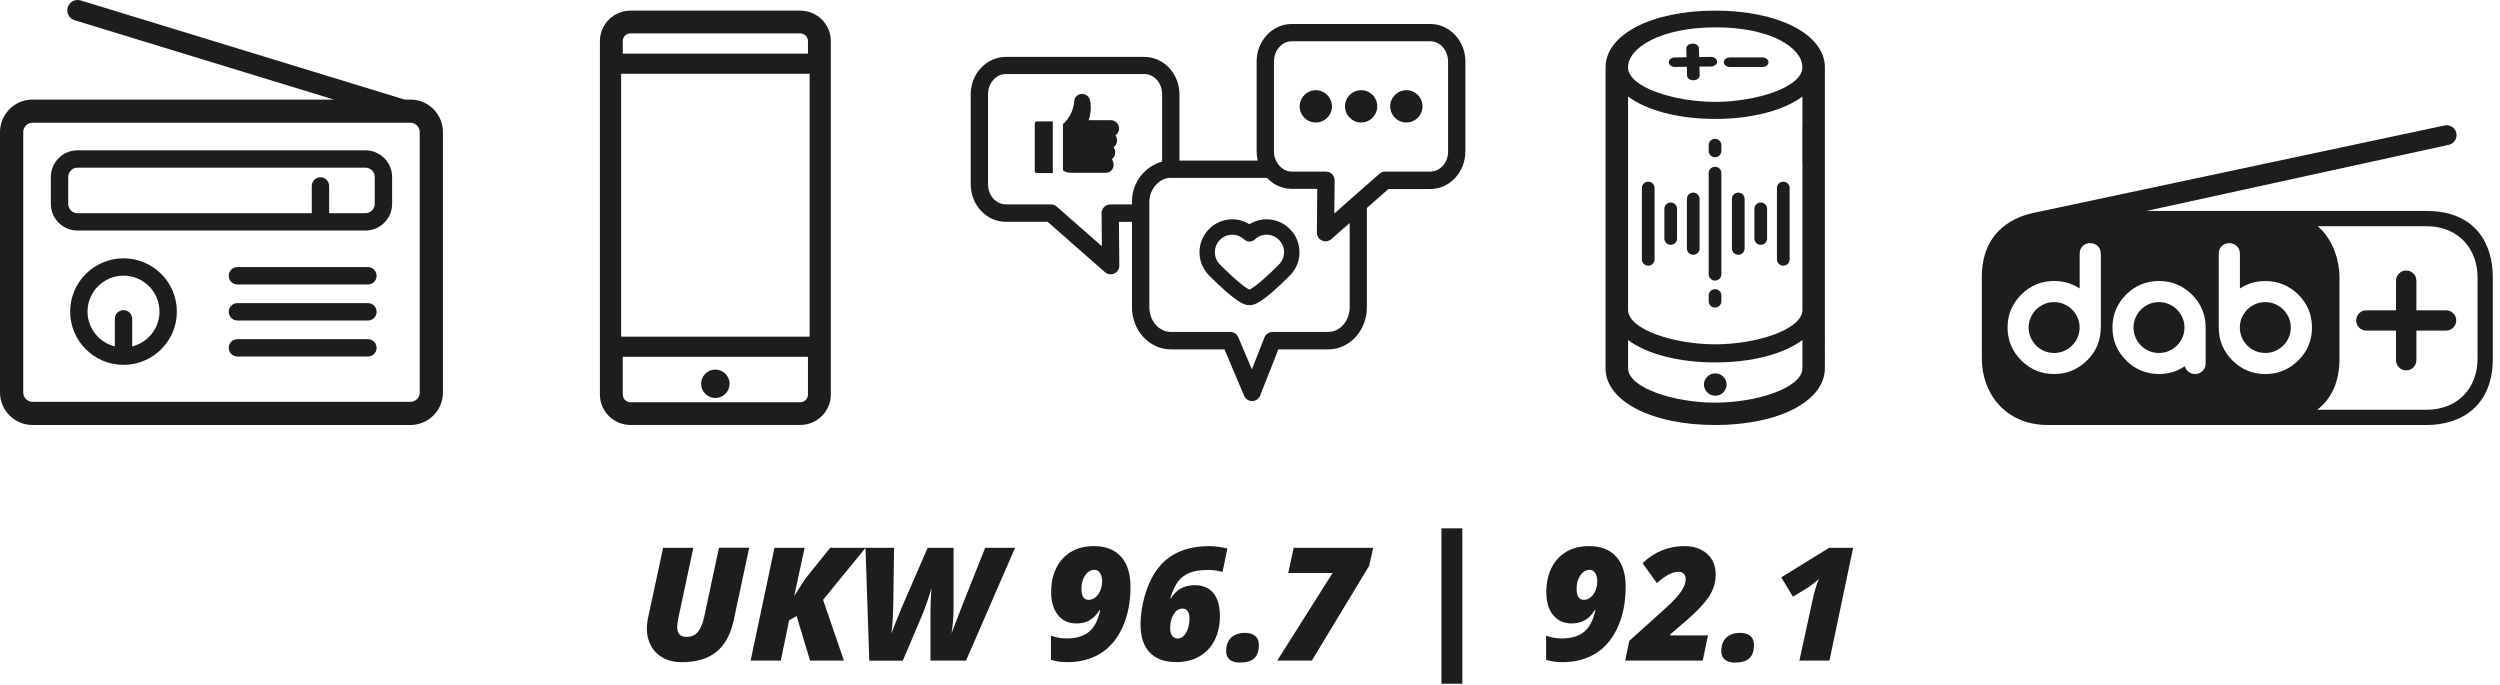 <?xml version="1.0" encoding="UTF-8"?><svg id="Ebene_1" xmlns="http://www.w3.org/2000/svg" viewBox="0 0 566.93 155.38"><defs><style>.cls-1{fill:#1d1d1b;stroke-width:0px;}</style></defs><path class="cls-1" d="m517.8,70.22c-.52-.52-1.14-.94-1.84-1.25-.7-.3-1.45-.46-2.25-.46s-1.57.15-2.27.46c-.7.31-1.32.72-1.83,1.24-.51.52-.93,1.13-1.23,1.84-.3.69-.45,1.44-.45,2.23s.15,1.54.45,2.23c.3.7.72,1.32,1.23,1.84.51.52,1.13.94,1.83,1.24,1.39.61,3.12.61,4.52,0,.7-.3,1.32-.73,1.84-1.25.52-.53.94-1.14,1.24-1.84.3-.69.45-1.44.45-2.22s-.15-1.53-.45-2.22c-.3-.7-.72-1.32-1.24-1.84"/><path class="cls-1" d="m554.7,70.37h-6.73v-6.72c0-1.27-1.03-2.3-2.31-2.3s-2.31,1.03-2.31,2.3v6.72h-6.73c-1.28,0-2.31,1.03-2.31,2.3s1.03,2.3,2.31,2.3h6.73v6.72c0,1.27,1.03,2.3,2.31,2.3s2.31-1.03,2.31-2.3v-6.72h6.73c1.27,0,2.31-1.03,2.31-2.3s-1.03-2.3-2.31-2.3"/><path class="cls-1" d="m561.84,81.36c0,6.42-4.26,11.56-11.58,11.56h-24.76c3.16-2.46,5.03-6.24,5.03-11.56v-18.5c0-3.49-1.28-8.41-4.92-11.56h24.65c7.42,0,11.58,5.33,11.58,11.56v18.5Zm-40.65.38c-2.08,2.05-4.59,3.09-7.47,3.09s-5.42-1.04-7.47-3.09c-2.05-2.05-3.1-4.56-3.1-7.46v-16.76c0-.68.23-1.25.68-1.7.45-.45,1.03-.68,1.71-.68s1.24.23,1.7.67c.47.45.71,1.03.71,1.71v7.91c1.68-1.13,3.62-1.7,5.78-1.7,2.88,0,5.39,1.04,7.47,3.09,1.03,1.01,1.81,2.16,2.32,3.4.51,1.25.77,2.61.77,4.06,0,2.93-1.04,5.44-3.1,7.46m-21.01.7c0,.65-.23,1.22-.7,1.68-.46.46-1.03.7-1.69.7s-1.24-.23-1.71-.7c-.31-.31-.52-.67-.62-1.07-.72.48-1.5.87-2.3,1.17-1.1.4-2.3.6-3.55.6-2.9,0-5.42-1.04-7.47-3.09-2.05-2.05-3.09-4.56-3.09-7.46s1.04-5.41,3.09-7.46c2.05-2.05,4.57-3.09,7.47-3.09s5.39,1.04,7.47,3.09c2.05,2.05,3.1,4.56,3.1,7.46v8.17Zm-23.78-8.17c0,2.93-1.04,5.44-3.1,7.46-2.08,2.05-4.59,3.09-7.47,3.09s-5.42-1.04-7.47-3.09c-2.05-2.05-3.1-4.56-3.1-7.46s1.04-5.41,3.1-7.46c2.05-2.05,4.57-3.09,7.47-3.09,2.13,0,4.07.57,5.78,1.7v-7.91c0-.68.23-1.25.68-1.7.45-.45,1.03-.68,1.71-.68s1.24.23,1.7.67c.47.45.71,1.03.71,1.71v16.76Zm73.86-26.44h-63.48l68.72-15.03c1.19-.38,1.85-1.64,1.48-2.83-.38-1.19-1.65-1.85-2.84-1.47l-93.57,19.9c-4.46,1.11-11.15,4.44-11.15,14.46v18.5c0,7.32,4.89,15.02,15.04,15.02h85.81c8.12,0,15.03-4.53,15.03-15.02v-18.5c0-7.6-3.94-15.02-15.04-15.02"/><path class="cls-1" d="m469.91,70.22c-.52-.52-1.14-.94-1.84-1.25-.7-.3-1.45-.46-2.25-.46s-1.57.15-2.27.46c-.7.31-1.32.72-1.83,1.24-.51.52-.93,1.14-1.23,1.84-.3.69-.45,1.45-.45,2.23s.15,1.54.45,2.23c.3.7.71,1.32,1.23,1.84.51.52,1.13.93,1.83,1.24,1.39.61,3.12.61,4.52,0,.7-.31,1.32-.73,1.84-1.25.52-.52.94-1.14,1.24-1.84.3-.69.45-1.44.45-2.22s-.15-1.53-.45-2.22c-.3-.7-.72-1.31-1.24-1.84"/><path class="cls-1" d="m493.69,70.22c-.52-.52-1.14-.94-1.84-1.25-.7-.3-1.45-.46-2.25-.46s-1.57.15-2.27.46c-.7.31-1.31.72-1.83,1.24-.51.52-.93,1.13-1.23,1.84-.3.69-.45,1.45-.45,2.23s.15,1.53.45,2.23c.3.7.72,1.32,1.23,1.84.51.52,1.13.93,1.83,1.24,1.39.61,3.12.61,4.52,0,.7-.3,1.32-.73,1.84-1.25.52-.52.94-1.14,1.24-1.84.3-.69.45-1.44.45-2.22s-.15-1.53-.45-2.22c-.3-.7-.72-1.31-1.24-1.84"/><path class="cls-1" d="m183.6,76.34h-42.75V16.72h42.75v59.62Zm-.38,13.13c0,.96-.79,1.75-1.75,1.75h-38.49c-.97,0-1.75-.78-1.75-1.74v-8.57h41.99v8.57ZM141.23,9.31c0-.96.79-1.74,1.75-1.74h38.49c.97,0,1.75.78,1.75,1.74v2.85h-41.99v-2.85Zm40.24-6.9h-38.49c-3.82,0-6.94,3.1-6.94,6.9v80.16c0,3.81,3.11,6.9,6.94,6.9h38.49c3.83,0,6.94-3.1,6.94-6.9V9.31c0-3.81-3.11-6.9-6.94-6.9"/><path class="cls-1" d="m162.22,90.25c1.79,0,3.23-1.44,3.23-3.22s-1.45-3.22-3.23-3.22-3.23,1.44-3.23,3.22,1.45,3.22,3.23,3.22"/><path class="cls-1" d="m95.19,89.01c0,1.16-.95,2.11-2.11,2.11H7.38c-1.16,0-2.11-.95-2.11-2.11V29.95c0-1.16.95-2.11,2.11-2.11h85.69c1.16,0,2.11.95,2.11,2.11v59.06Zm-2.11-66.43h-1.33L18.3.1c-1.24-.38-2.56.32-2.94,1.56-.38,1.24.32,2.55,1.56,2.93l58.79,17.99H7.38c-4.07,0-7.38,3.31-7.38,7.37v59.06c0,4.06,3.31,7.37,7.38,7.37h85.69c4.07,0,7.38-3.31,7.38-7.37V29.95c0-4.06-3.31-7.37-7.38-7.37"/><path class="cls-1" d="m83.44,60.57h-29.6c-1.09,0-1.97.88-1.97,1.97s.88,1.97,1.97,1.97h29.6c1.09,0,1.97-.88,1.97-1.97s-.88-1.97-1.97-1.97"/><path class="cls-1" d="m83.44,68.74h-29.6c-1.09,0-1.97.88-1.97,1.97s.88,1.97,1.97,1.97h29.6c1.09,0,1.97-.88,1.97-1.97s-.88-1.97-1.97-1.97"/><path class="cls-1" d="m29.98,78.56v-6.26c0-1.09-.88-1.97-1.97-1.97s-1.97.88-1.97,1.97v6.26c-3.55-.88-6.19-4.08-6.19-7.9,0-4.49,3.66-8.15,8.16-8.15s8.16,3.65,8.16,8.15c0,3.81-2.64,7.01-6.19,7.9m-1.97-19.98c-6.67,0-12.1,5.42-12.1,12.08s5.43,12.08,12.1,12.08,12.1-5.42,12.1-12.08-5.43-12.08-12.1-12.08"/><path class="cls-1" d="m84.98,46.24c0,1.16-.95,2.11-2.11,2.11h-8.23v-6.18c0-1.09-.88-1.97-1.97-1.97s-1.97.88-1.97,1.97v6.18H17.58c-1.16,0-2.11-.95-2.11-2.11v-6.11c0-1.16.95-2.11,2.11-2.11h65.29c1.16,0,2.11.94,2.11,2.11v6.11Zm-2.11-12.15H17.58c-3.34,0-6.05,2.71-6.05,6.04v6.11c0,3.33,2.72,6.04,6.05,6.04h65.29c3.34,0,6.05-2.71,6.05-6.04v-6.11c0-3.33-2.71-6.04-6.05-6.04"/><path class="cls-1" d="m83.44,76.91h-29.6c-1.09,0-1.97.88-1.97,1.97s.88,1.97,1.97,1.97h29.6c1.09,0,1.97-.88,1.97-1.97s-.88-1.97-1.97-1.97"/><path class="cls-1" d="m408.74,83.49c0,4.47-10.44,7.82-19.77,7.82s-19.77-3.34-19.77-7.82v-6.38c4.17,3.11,11.32,5.08,19.77,5.08s15.6-1.97,19.77-5.08v6.38Zm-39.54-61.6c4.17,3.11,11.32,5.08,19.77,5.08s15.6-1.97,19.77-5.08v6.38c0,.09-.01.18-.02.27v8.43s.01,0,.02-.01v33.3c0,4.47-10.44,7.82-19.77,7.82s-19.77-3.34-19.77-7.82V21.89Zm19.89-15.69c12.44,0,19.64,4.61,19.64,9.08s-10.44,7.82-19.77,7.82-19.77-3.34-19.77-7.82,7.45-9.08,19.89-9.08m-.12-3.79c-14.41,0-24.87,5.41-24.87,12.87v68.23c0,7.46,10.46,12.87,24.87,12.87s24.87-5.41,24.87-12.87V15.28c0-7.46-10.46-12.87-24.87-12.87"/><path class="cls-1" d="m386.41,87.2c0,1.4,1.14,2.54,2.56,2.54,1.41,0,2.56-1.13,2.57-2.53s-1.14-2.54-2.56-2.54c-1.41,0-2.56,1.13-2.57,2.53"/><path class="cls-1" d="m373.77,60.25c.79,0,1.44-.64,1.44-1.42v-16.21c0-.78-.64-1.42-1.44-1.42s-1.44.64-1.44,1.42v16.21c0,.78.64,1.42,1.44,1.42"/><path class="cls-1" d="m388.92,63.63c.79,0,1.44-.64,1.44-1.42v-22.97c0-.78-.64-1.42-1.44-1.42s-1.44.64-1.44,1.42v22.97c0,.78.64,1.42,1.44,1.42"/><path class="cls-1" d="m378.87,55.52c.79,0,1.44-.64,1.44-1.42v-6.76c0-.78-.64-1.42-1.44-1.42s-1.44.64-1.44,1.42v6.76c0,.78.64,1.42,1.44,1.42"/><path class="cls-1" d="m383.98,57.78c.79,0,1.44-.64,1.44-1.42v-11.26c0-.78-.64-1.42-1.44-1.42s-1.44.64-1.44,1.42v11.26c0,.78.64,1.42,1.44,1.42"/><path class="cls-1" d="m404.4,60.25c.79,0,1.44-.64,1.44-1.42v-16.21c0-.78-.64-1.42-1.44-1.42s-1.44.64-1.44,1.42v16.21c0,.78.64,1.42,1.44,1.42"/><path class="cls-1" d="m399.29,55.52c.79,0,1.44-.64,1.44-1.42v-6.76c0-.78-.64-1.42-1.44-1.42s-1.44.64-1.44,1.42v6.76c0,.78.64,1.42,1.44,1.42"/><path class="cls-1" d="m388.92,35.65c.79,0,1.44-.64,1.44-1.42v-1.33c0-.78-.64-1.42-1.44-1.42s-1.44.64-1.44,1.42v1.33c0,.78.64,1.42,1.44,1.42"/><path class="cls-1" d="m388.92,69.75c.79,0,1.44-.64,1.44-1.42v-1.33c0-.78-.64-1.42-1.44-1.42s-1.44.64-1.44,1.42v1.33c0,.78.64,1.42,1.44,1.42"/><path class="cls-1" d="m394.19,57.78c.79,0,1.44-.64,1.44-1.42v-11.26c0-.78-.64-1.42-1.44-1.42s-1.44.64-1.44,1.42v11.26c0,.78.64,1.42,1.44,1.42"/><path class="cls-1" d="m379.89,15.18h.03l2.61-.03.05,1.98c0,.6.65,1.07,1.42,1.07h.03c.79,0,1.42-.5,1.41-1.11l-.05-1.98,2.6-.03c.79-.01,1.43-.51,1.41-1.11-.02-.6-.66-1.07-1.45-1.07h-.02l-2.61.04-.05-1.98c0-.6-.65-1.07-1.44-1.07h-.02c-.79.01-1.42.51-1.41,1.11l.05,1.98-2.6.04c-.79,0-1.43.5-1.41,1.11.02.59.65,1.07,1.43,1.07"/><path class="cls-1" d="m392.35,15.2h7.26c.79,0,1.44-.48,1.44-1.09s-.65-1.09-1.44-1.09h-7.26c-.79,0-1.44.49-1.44,1.09s.65,1.09,1.44,1.09"/><path id="Pfad_1369" class="cls-1" d="m235.1,39.24h3.65v-11.71h-3.55c-.4,0-.54.14-.54.55v10.7c-.02.23.15.43.38.45.02,0,.03,0,.05,0m18.61-9.55c.3-.99-.27-2.04-1.26-2.34-.16-.05-.33-.08-.5-.08h-5.06c.08-.28.17-.54.23-.8.22-.91.3-1.86.22-2.8-.02-.37-.09-.74-.2-1.09-.31-.97-1.35-1.49-2.32-1.18-.11.03-.21.08-.31.13-.53.28-.86.83-.88,1.42-.08.86-.29,1.69-.62,2.48-.31.75-.75,1.45-1.29,2.06-.21.23-.44.45-.66.67v10.49c.52.35,1.13.54,1.75.54,2.69,0,5.38,0,8.07,0,.1,0,.2,0,.29-.03.91-.23,1.5-1.11,1.36-2.04-.04-.36-.17-.7-.37-1,.41-.3.67-.76.73-1.27.07-.51-.06-1.02-.35-1.44.85-.64,1.04-1.84.42-2.7l.16-.14c.28-.23.48-.55.58-.9m37.5,27.53c0,1.07-.43,2.09-1.2,2.84-4.69,4.69-6.32,5.51-6.65,5.64-.33-.13-1.96-.96-6.68-5.67-1.55-1.55-1.55-4.06,0-5.62.74-.74,1.75-1.16,2.81-1.16,1,0,1.96.4,2.68,1.09.67.63,1.71.63,2.39,0,.72-.69,1.68-1.09,2.68-1.09,2.19,0,3.97,1.78,3.97,3.97m3.49,0c0-4.12-3.34-7.46-7.46-7.46-1.37,0-2.71.39-3.87,1.12-1.16-.73-2.5-1.11-3.87-1.12-4.12,0-7.46,3.34-7.47,7.46,0,2,.8,3.91,2.22,5.32,6.05,6.05,7.94,6.68,8.92,6.68.07,0,.14,0,.2,0,.92.06,2.63-.18,9.16-6.71,1.4-1.4,2.19-3.3,2.18-5.28m7.36-33.08c0-2.02-1.64-3.66-3.66-3.66-2.02,0-3.66,1.64-3.66,3.66s1.64,3.66,3.66,3.66c2.02,0,3.67-1.64,3.67-3.66h0m10.27,0c0-2.02-1.64-3.67-3.66-3.67-2.02,0-3.67,1.64-3.67,3.66,0,2.02,1.64,3.67,3.66,3.67h0c2.02,0,3.66-1.64,3.66-3.66m10.27,0c0-2.02-1.64-3.67-3.66-3.67-2.02,0-3.67,1.64-3.67,3.66,0,2.02,1.64,3.67,3.66,3.67h0c2.02,0,3.67-1.64,3.67-3.66m5.81,10.22c0,2.52-1.81,4.57-4.04,4.57h-10.23c-.48,0-.94.17-1.3.49l-3.47,3.05-1.61,1.42-1.72,1.51-3.44,3.03.07-7.51c0-.1-.01-.2-.03-.3-.13-.97-.96-1.68-1.94-1.68h-7.74c-.66,0-1.3-.19-1.86-.54-.76-.46-1.37-1.15-1.73-1.96-.3-.65-.46-1.35-.46-2.07V13.93c0-2.52,1.82-4.57,4.04-4.57h31.4c2.23,0,4.04,2.05,4.04,4.57v20.42Zm-35.45,8.49h5.76l-.08,9.92c0,1.08.86,1.97,1.95,1.98.48,0,.95-.17,1.31-.49l4.18-3.67v19.08c0,3.1-2.18,5.62-4.86,5.62h-12.63c-.81,0-1.53.49-1.83,1.24l-2.86,7.25-3.09-7.29c-.31-.73-1.02-1.2-1.81-1.2h-13.49c-2.68,0-4.86-2.52-4.86-5.62v-23.71c-.06-2.12,1.06-4.11,2.91-5.14.6-.31,1.27-.47,1.95-.47h21.81c1.45,1.58,3.49,2.49,5.64,2.5m-36.24,3.12v.41h-4.94c-1.08,0-1.96.88-1.96,1.96,0,0,0,.01,0,.02l.07,7.51-10.25-9.01c-.36-.32-.82-.49-1.3-.49h-10.23c-2.23,0-4.04-2.05-4.04-4.57v-20.42c0-2.52,1.81-4.57,4.04-4.57h31.4c2.23,0,4.04,2.05,4.04,4.57v15.28c-4.14,1.18-6.95,5-6.84,9.3m75.61-11.61V13.93c0-4.68-3.58-8.49-7.97-8.49h-31.4c-4.4,0-7.97,3.81-7.97,8.49v20.42c0,.7.09,1.39.25,2.07h-17.75v-15.03c0-4.68-3.58-8.49-7.97-8.49h-31.4c-4.39,0-7.97,3.81-7.97,8.49v20.42c0,4.68,3.58,8.49,7.97,8.49h9.48l12.99,11.42c.81.72,2.06.64,2.77-.18.32-.36.49-.83.49-1.31l-.09-9.92h2.96v19.37c0,5.26,3.95,9.55,8.79,9.55h12.19l4.45,10.52c.31.73,1.02,1.2,1.81,1.2h.02c.8,0,1.51-.5,1.8-1.24l4.13-10.47h11.29c4.85,0,8.79-4.28,8.79-9.55v-22.53l4.88-4.29h9.48c4.39,0,7.97-3.81,7.97-8.49"/><path class="cls-1" d="m169.89,124.22l-3.48,16.32c-.69,3.28-2,5.7-3.94,7.27-1.94,1.57-4.57,2.36-7.9,2.36-1.56,0-2.94-.32-4.14-.96-1.2-.64-2.12-1.54-2.77-2.7-.65-1.16-.97-2.45-.97-3.87,0-.75.07-1.5.21-2.26l3.48-16.16h6.85l-3.41,15.98c-.16.79-.25,1.46-.25,2.01,0,1.48.71,2.22,2.12,2.22,1.1,0,1.96-.38,2.58-1.13.62-.75,1.1-1.9,1.43-3.46l3.34-15.63h6.84Z"/><path class="cls-1" d="m191.37,149.81h-7.67l-3.05-10.12-1.7.98-1.89,9.14h-6.84l5.41-25.59h6.84l-2.36,10.92.67-1.03c1.03-1.67,1.79-2.81,2.28-3.41l5.2-6.48h8.04l-9.65,11.8,4.73,13.79Z"/><path class="cls-1" d="m202.15,143.62l.7-1.82,1.65-4.06,5.86-13.51h5.88v13.86c0,1.82-.15,3.67-.46,5.53.12-.33.89-2.35,2.33-6.06l5.3-13.34h6.78l-11.12,25.59h-8.07v-10.85c0-1.81.08-3.7.23-5.67-.39,1.55-1.07,3.59-2.07,6.11l-4.43,10.42h-7.6l-.86-25.59h6.48l-.18,12.83c-.07,3.12-.22,5.3-.44,6.56Z"/><path class="cls-1" d="m256.36,133.15c0,3.42-.6,6.45-1.8,9.09-1.2,2.64-2.87,4.62-5,5.94s-4.65,1.98-7.55,1.98c-1.34,0-2.57-.18-3.69-.53v-5.5c1.07.43,2.26.65,3.55.65,2.18,0,3.88-.51,5.1-1.52,1.22-1.02,2.06-2.66,2.53-4.92h-.14c-.69,1.11-1.46,1.89-2.31,2.35-.85.46-1.84.69-2.96.69-1.76,0-3.16-.64-4.18-1.92-1.03-1.28-1.54-3.01-1.54-5.18,0-2.05.38-3.87,1.15-5.44s1.87-2.79,3.33-3.68,3.19-1.32,5.21-1.32c2.68,0,4.74.8,6.17,2.41,1.43,1.6,2.14,3.9,2.14,6.89Zm-8.14-3.92c-.85,0-1.56.41-2.13,1.24-.57.83-.85,1.84-.85,3.03,0,1.68.54,2.52,1.61,2.52.86,0,1.59-.41,2.19-1.23.59-.82.89-1.82.89-3,0-.77-.16-1.39-.48-1.86s-.73-.7-1.23-.7Z"/><path class="cls-1" d="m274.26,123.85c1.19,0,2.55.18,4.08.54l-1.1,5.3c-1.11-.29-2.18-.44-3.2-.44-1.69,0-3.08.2-4.15.6-1.07.4-1.96,1.03-2.65,1.9-.69.87-1.32,2.18-1.86,3.93h.14c1.24-1.98,3.03-2.98,5.38-2.98,1.87,0,3.29.6,4.27,1.8.98,1.2,1.47,2.95,1.47,5.23,0,2.04-.4,3.86-1.2,5.45-.8,1.59-1.95,2.82-3.45,3.68-1.5.86-3.24,1.29-5.21,1.29-2.63,0-4.64-.72-6.04-2.17s-2.1-3.59-2.1-6.42c0-1.23.15-2.71.46-4.45.99-4.57,2.73-7.93,5.23-10.07,2.49-2.14,5.81-3.2,9.95-3.2Zm-7.18,20.94c.77,0,1.41-.45,1.91-1.34.5-.89.75-1.95.75-3.18,0-1.5-.54-2.26-1.61-2.26-.79,0-1.45.43-1.98,1.28-.53.85-.79,1.91-.79,3.17,0,.77.15,1.35.46,1.74.31.39.73.59,1.25.59Z"/><path class="cls-1" d="m278.06,147.59c0-1.27.38-2.27,1.14-2.99s1.8-1.08,3.13-1.08c.98,0,1.75.23,2.31.7.56.47.84,1.14.84,2.01,0,1.38-.35,2.39-1.05,3.05s-1.81.98-3.33.98c-.91,0-1.65-.22-2.21-.65-.56-.43-.84-1.1-.84-2.01Z"/><path class="cls-1" d="m289.64,149.81l12.55-19.87h-10.05l1.23-5.72h18.03l-.89,4.04-13.02,21.55h-7.84Z"/><path class="cls-1" d="m326.88,119.81h4.74v35.24h-4.74v-35.24Z"/><path class="cls-1" d="m368.65,133.15c0,3.42-.6,6.45-1.8,9.09-1.2,2.64-2.87,4.62-5,5.94s-4.65,1.98-7.55,1.98c-1.34,0-2.57-.18-3.69-.53v-5.5c1.07.43,2.26.65,3.55.65,2.18,0,3.88-.51,5.1-1.52,1.22-1.02,2.06-2.66,2.53-4.92h-.14c-.69,1.11-1.46,1.89-2.31,2.35-.85.46-1.84.69-2.96.69-1.76,0-3.16-.64-4.18-1.92-1.03-1.28-1.54-3.01-1.54-5.18,0-2.05.38-3.87,1.15-5.44s1.87-2.79,3.33-3.68,3.19-1.32,5.21-1.32c2.68,0,4.74.8,6.17,2.41,1.43,1.6,2.14,3.9,2.14,6.89Zm-8.14-3.92c-.85,0-1.56.41-2.13,1.24-.57.83-.85,1.84-.85,3.03,0,1.68.54,2.52,1.61,2.52.86,0,1.59-.41,2.19-1.23.59-.82.89-1.82.89-3,0-.77-.16-1.39-.48-1.86s-.73-.7-1.23-.7Z"/><path class="cls-1" d="m386.14,149.81h-17.59l.93-4.48,8.46-7.63c2.89-2.58,4.34-4.69,4.34-6.32,0-.57-.15-1-.46-1.29-.3-.29-.69-.43-1.16-.43-1.4,0-3.04.86-4.92,2.57l-3.26-4.52c2.73-2.58,5.89-3.87,9.47-3.87,2.14,0,3.86.58,5.16,1.74,1.31,1.16,1.96,2.73,1.96,4.72,0,1.77-.51,3.44-1.52,4.99-1.02,1.55-2.75,3.39-5.22,5.51l-3.59,3.08v.21h8.58l-1.19,5.71Z"/><path class="cls-1" d="m390.34,147.59c0-1.27.38-2.27,1.14-2.99s1.8-1.08,3.13-1.08c.98,0,1.75.23,2.31.7.56.47.84,1.14.84,2.01,0,1.38-.35,2.39-1.05,3.05s-1.81.98-3.33.98c-.91,0-1.65-.22-2.21-.65-.56-.43-.84-1.1-.84-2.01Z"/><path class="cls-1" d="m414.86,149.81h-6.81l3.05-13.99c.33-1.54.77-3.03,1.33-4.48-.91.79-1.67,1.39-2.29,1.8l-3.55,2.19-2.64-4.41,10.85-6.7h5.44l-5.37,25.59Z"/></svg>